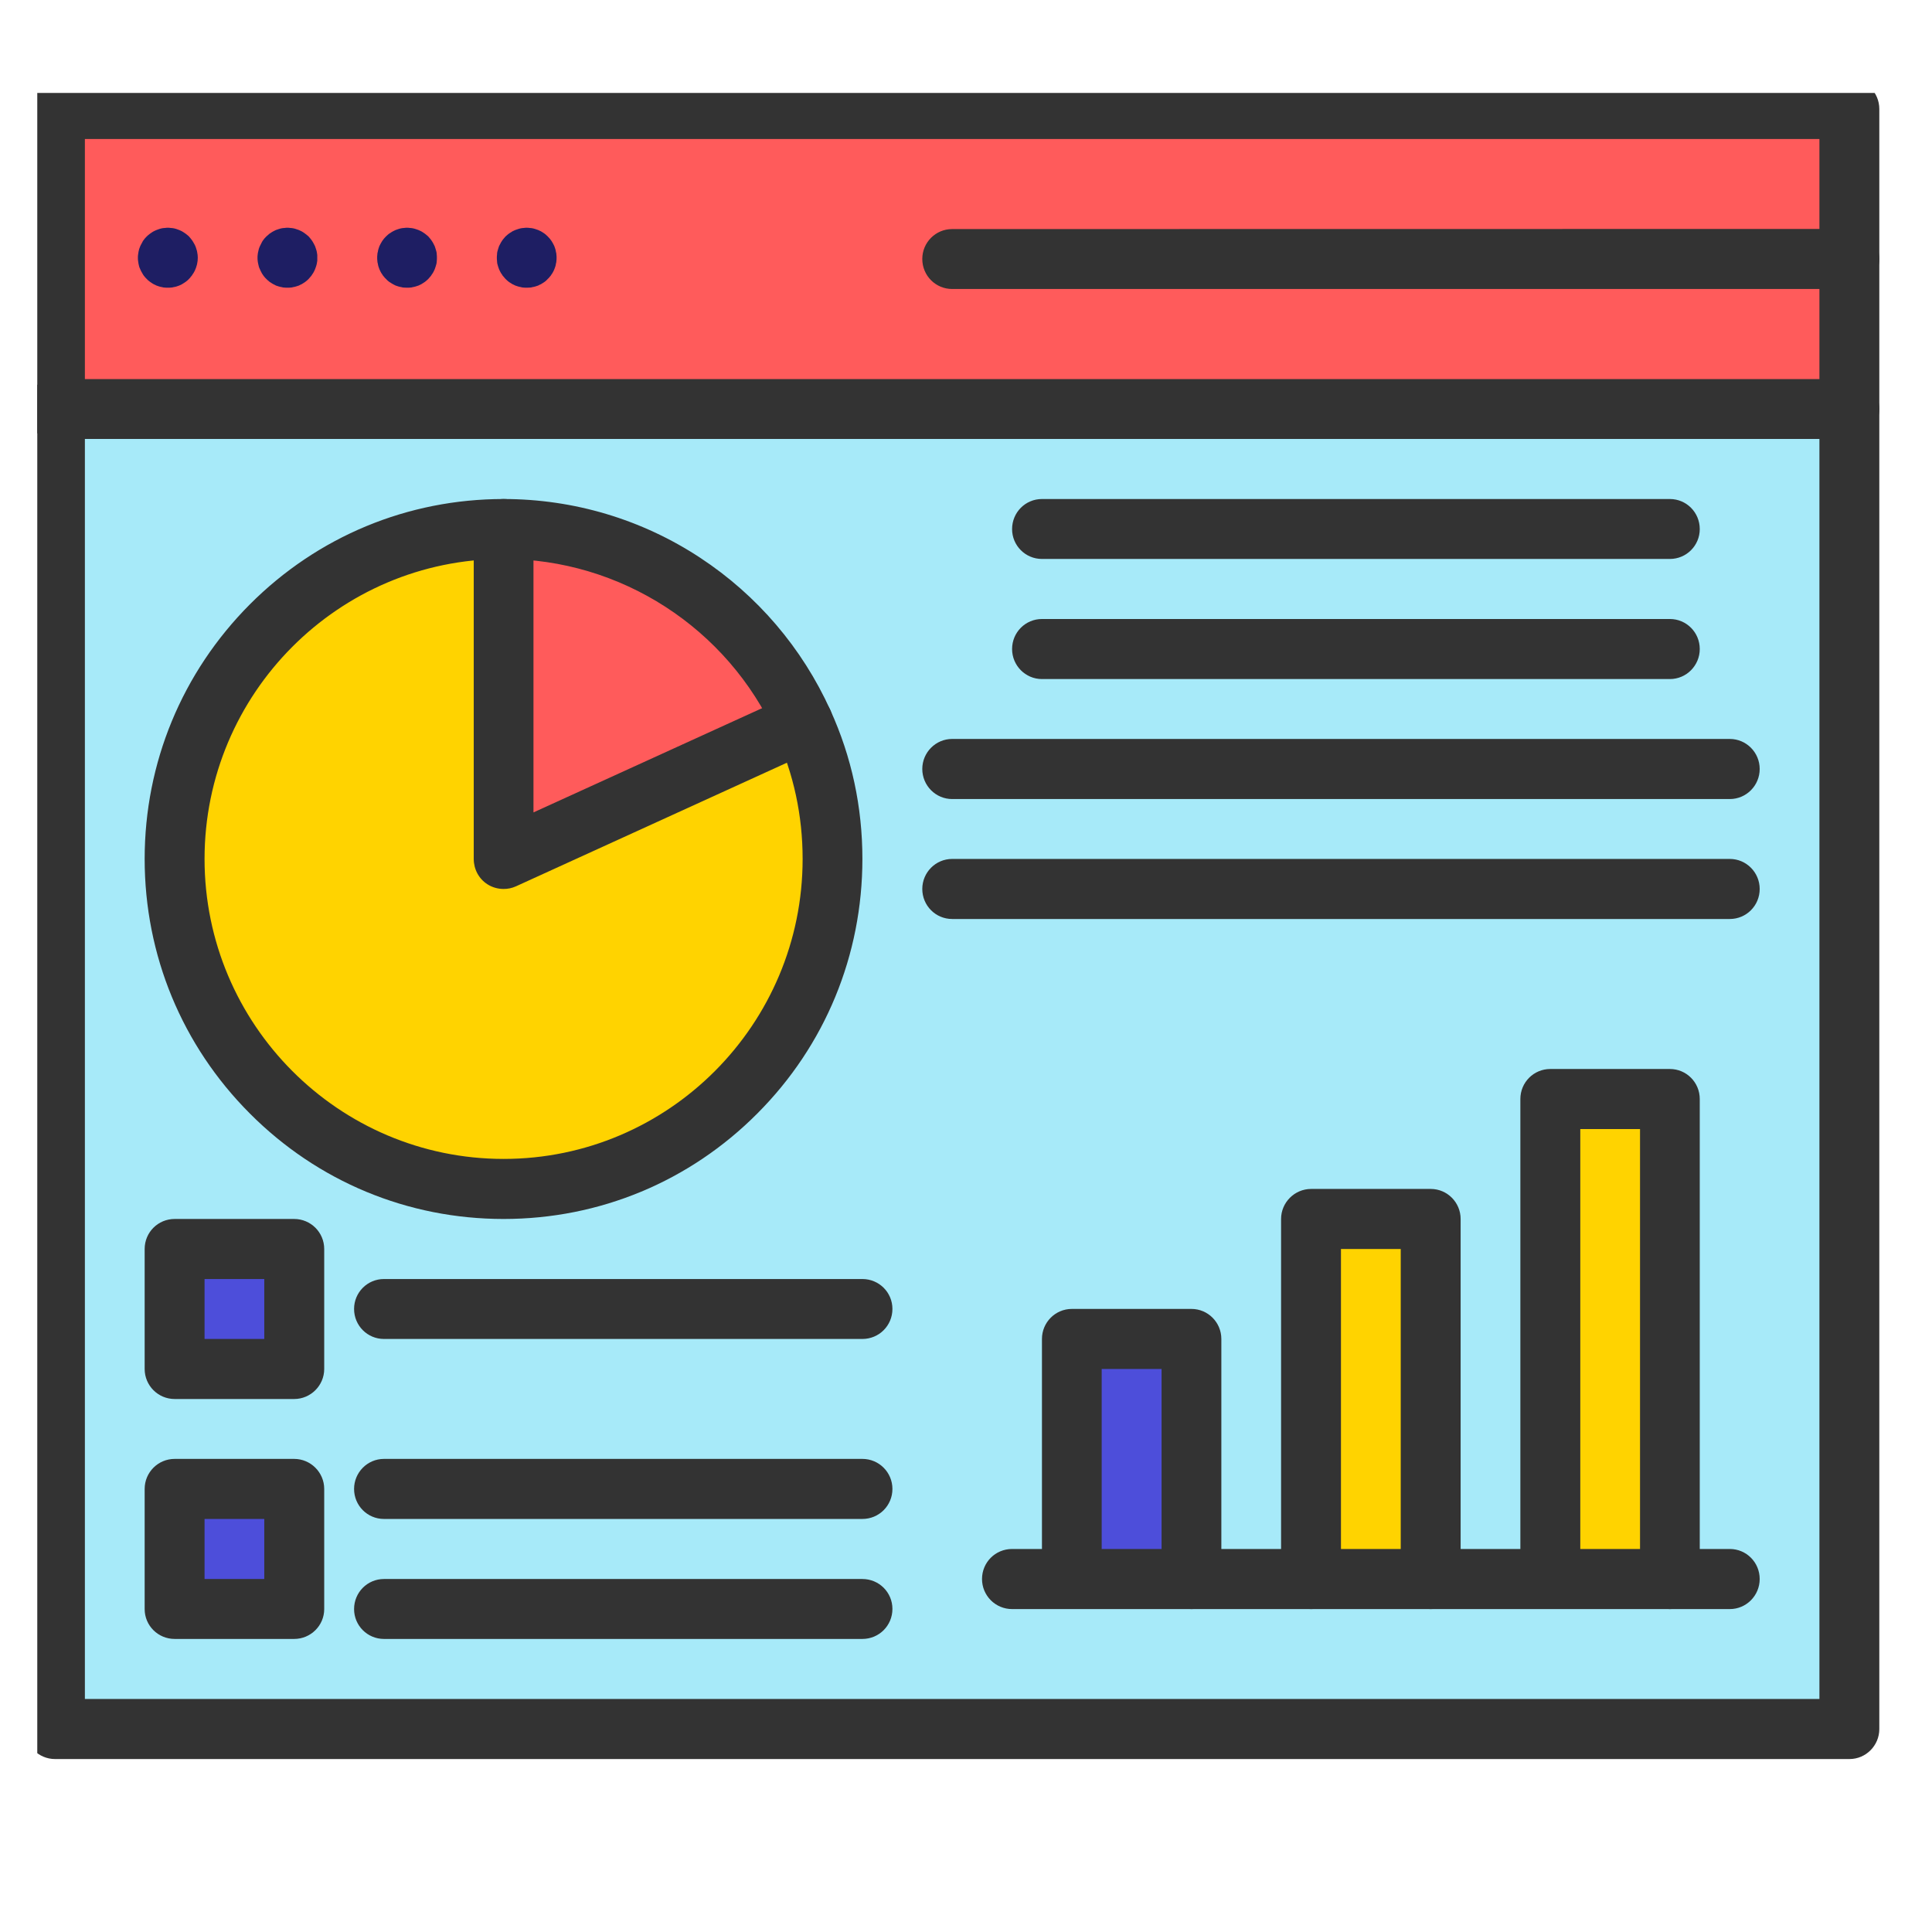 <svg xmlns="http://www.w3.org/2000/svg" xmlns:xlink="http://www.w3.org/1999/xlink" width="64" zoomAndPan="magnify" viewBox="0 0 48 48" height="64" preserveAspectRatio="xMidYMid meet" version="1.2"><defs><clipPath id="288992f606"><path d="M 1 2.309 L 46 2.309 L 46 11 L 1 11 Z M 1 2.309 "/></clipPath><clipPath id="31b301723e"><path d="M 0.926 2.309 L 47 2.309 L 47 44 L 0.926 44 Z M 0.926 2.309 "/></clipPath><clipPath id="2170241eb9"><path d="M 0.926 9 L 47 9 L 47 11 L 0.926 11 Z M 0.926 9 "/></clipPath></defs><g id="04c0524309"><path style=" stroke:none;fill-rule:evenodd;fill:#a7eaf9;fill-opacity:1;" d="M 38.516 39.23 L 41.488 39.23 L 41.488 27.305 L 38.516 27.305 Z M 32.574 39.23 L 35.547 39.23 L 35.547 30.285 L 32.574 30.285 Z M 26.629 39.23 L 29.602 39.23 L 29.602 33.266 L 26.629 33.266 Z M 45.949 10.16 L 45.949 42.957 L 1.367 42.957 L 1.367 10.16 Z M 20.684 21.34 C 20.684 20.133 20.422 18.98 19.953 17.949 C 18.668 15.113 15.82 13.145 12.512 13.145 C 7.996 13.145 4.336 16.812 4.336 21.34 C 4.336 25.871 7.996 29.539 12.512 29.539 C 17.023 29.539 20.684 25.871 20.684 21.34 Z M 7.309 39.973 L 7.309 36.992 L 4.34 36.992 L 4.34 39.973 Z M 7.309 34.012 L 7.309 31.031 L 4.34 31.031 L 4.34 34.012 Z M 7.309 34.012 "/><g clip-rule="nonzero" clip-path="url(#288992f606)"><path style=" stroke:none;fill-rule:evenodd;fill:#ff5b5b;fill-opacity:1;" d="M 1.367 2.707 L 45.949 2.707 L 45.949 10.16 L 1.367 10.16 Z M 1.367 2.707 "/></g><path style=" stroke:none;fill-rule:evenodd;fill:#ffd300;fill-opacity:1;" d="M 38.512 27.301 L 41.48 27.301 L 41.48 39.227 L 38.512 39.227 Z M 38.512 27.301 "/><path style=" stroke:none;fill-rule:evenodd;fill:#ffd300;fill-opacity:1;" d="M 32.578 30.285 L 35.547 30.285 L 35.547 39.227 L 32.578 39.227 Z M 32.578 30.285 "/><path style=" stroke:none;fill-rule:evenodd;fill:#4d4eda;fill-opacity:1;" d="M 26.633 33.266 L 29.598 33.266 L 29.598 39.227 L 26.633 39.227 Z M 26.633 33.266 "/><path style=" stroke:none;fill-rule:evenodd;fill:#ffd300;fill-opacity:1;" d="M 19.953 17.949 C 20.422 18.98 20.684 20.133 20.684 21.34 C 20.684 25.871 17.023 29.539 12.512 29.539 C 7.996 29.539 4.34 25.871 4.34 21.34 C 4.34 16.812 7.996 13.145 12.512 13.145 L 12.512 21.34 Z M 19.953 17.949 "/><path style=" stroke:none;fill-rule:evenodd;fill:#ff5b5b;fill-opacity:1;" d="M 19.953 17.949 L 12.512 21.34 L 12.512 13.145 C 15.82 13.145 18.668 15.113 19.953 17.949 Z M 19.953 17.949 "/><path style=" stroke:none;fill-rule:evenodd;fill:#4d4eda;fill-opacity:1;" d="M 4.336 37 L 7.305 37 L 7.305 39.977 L 4.336 39.977 Z M 4.336 37 "/><path style=" stroke:none;fill-rule:evenodd;fill:#4d4eda;fill-opacity:1;" d="M 4.336 31.035 L 7.305 31.035 L 7.305 34.012 L 4.336 34.012 Z M 4.336 31.035 "/><g clip-rule="nonzero" clip-path="url(#31b301723e)"><path style=" stroke:none;fill-rule:evenodd;fill:#333333;fill-opacity:1;" d="M 45.949 43.703 L 1.367 43.703 C 0.957 43.703 0.621 43.367 0.621 42.957 L 0.621 2.707 C 0.621 2.297 0.957 1.961 1.367 1.961 L 45.949 1.961 C 46.359 1.961 46.691 2.297 46.691 2.707 L 46.691 42.957 C 46.691 43.367 46.359 43.703 45.949 43.703 Z M 2.109 42.211 L 45.203 42.211 L 45.203 3.453 L 2.109 3.453 Z M 2.109 42.211 "/></g><g clip-rule="nonzero" clip-path="url(#2170241eb9)"><path style=" stroke:none;fill-rule:evenodd;fill:#333333;fill-opacity:1;" d="M 45.949 10.906 L 1.367 10.906 C 0.957 10.906 0.621 10.574 0.621 10.16 C 0.621 9.75 0.957 9.418 1.367 9.418 L 45.949 9.418 C 46.359 9.418 46.691 9.75 46.691 10.16 C 46.691 10.574 46.359 10.906 45.949 10.906 Z M 45.949 10.906 "/></g><path style=" stroke:none;fill-rule:evenodd;fill:#333333;fill-opacity:1;" d="M 45.949 7.18 L 23.656 7.18 C 23.246 7.18 22.914 6.848 22.914 6.434 C 22.914 6.023 23.246 5.691 23.656 5.691 L 45.949 5.688 C 46.359 5.688 46.691 6.023 46.691 6.434 C 46.691 6.848 46.359 7.18 45.949 7.18 Z M 45.949 7.18 "/><path style=" stroke:none;fill-rule:evenodd;fill:#333333;fill-opacity:1;" d="M 12.512 30.285 C 10.129 30.285 7.891 29.355 6.207 27.664 C 4.523 25.977 3.594 23.73 3.594 21.34 C 3.594 18.953 4.523 16.707 6.207 15.016 C 7.891 13.328 10.129 12.398 12.512 12.398 C 14.254 12.398 15.945 12.902 17.398 13.859 C 18.812 14.789 19.93 16.098 20.629 17.641 C 21.16 18.805 21.426 20.051 21.426 21.34 C 21.426 23.73 20.5 25.977 18.816 27.664 C 17.133 29.355 14.895 30.285 12.512 30.285 Z M 12.512 13.887 C 8.414 13.887 5.082 17.23 5.082 21.34 C 5.082 25.449 8.414 28.793 12.512 28.793 C 16.609 28.793 19.941 25.453 19.941 21.34 C 19.941 20.266 19.719 19.227 19.277 18.258 C 18.074 15.602 15.418 13.887 12.512 13.887 Z M 12.512 13.887 "/><path style=" stroke:none;fill-rule:evenodd;fill:#333333;fill-opacity:1;" d="M 12.512 22.086 C 12.371 22.086 12.23 22.047 12.109 21.969 C 11.895 21.832 11.77 21.594 11.77 21.34 L 11.77 13.145 C 11.77 12.73 12.102 12.398 12.512 12.398 C 12.922 12.398 13.254 12.73 13.254 13.145 L 13.254 20.184 L 19.645 17.27 C 20.02 17.098 20.461 17.266 20.629 17.641 C 20.801 18.016 20.633 18.457 20.262 18.625 L 12.82 22.02 C 12.719 22.066 12.617 22.086 12.512 22.086 Z M 12.512 22.086 "/><path style=" stroke:none;fill-rule:evenodd;fill:#333333;fill-opacity:1;" d="M 29.602 39.977 C 29.191 39.977 28.859 39.641 28.859 39.23 L 28.859 34.012 L 27.371 34.012 L 27.371 39.23 C 27.371 39.641 27.039 39.973 26.629 39.973 C 26.219 39.973 25.887 39.641 25.887 39.23 L 25.887 33.266 C 25.887 32.855 26.219 32.52 26.629 32.52 L 29.602 32.52 C 30.012 32.52 30.344 32.855 30.344 33.266 L 30.344 39.23 C 30.344 39.641 30.012 39.977 29.602 39.977 Z M 29.602 39.977 "/><path style=" stroke:none;fill-rule:evenodd;fill:#333333;fill-opacity:1;" d="M 35.547 39.977 C 35.133 39.977 34.801 39.641 34.801 39.23 L 34.801 31.031 L 33.316 31.031 L 33.316 39.23 C 33.316 39.641 32.984 39.977 32.574 39.977 C 32.164 39.977 31.828 39.641 31.828 39.23 L 31.828 30.285 C 31.828 29.875 32.164 29.539 32.574 29.539 L 35.547 29.539 C 35.957 29.539 36.289 29.875 36.289 30.285 L 36.289 39.23 C 36.289 39.641 35.957 39.977 35.547 39.977 Z M 35.547 39.977 "/><path style=" stroke:none;fill-rule:evenodd;fill:#333333;fill-opacity:1;" d="M 41.488 39.977 C 41.078 39.977 40.746 39.641 40.746 39.23 L 40.746 28.051 L 39.262 28.051 L 39.262 39.23 C 39.262 39.641 38.926 39.973 38.516 39.973 C 38.105 39.973 37.773 39.641 37.773 39.23 L 37.773 27.305 C 37.773 26.891 38.105 26.559 38.516 26.559 L 41.488 26.559 C 41.898 26.559 42.23 26.891 42.23 27.305 L 42.23 39.23 C 42.23 39.641 41.898 39.977 41.488 39.977 Z M 41.488 39.977 "/><path style=" stroke:none;fill-rule:evenodd;fill:#333333;fill-opacity:1;" d="M 42.977 39.977 L 25.145 39.977 C 24.73 39.977 24.398 39.641 24.398 39.23 C 24.398 38.816 24.73 38.484 25.145 38.484 L 42.977 38.484 C 43.387 38.484 43.719 38.816 43.719 39.23 C 43.719 39.641 43.387 39.977 42.977 39.977 Z M 42.977 39.977 "/><path style=" stroke:none;fill-rule:evenodd;fill:#333333;fill-opacity:1;" d="M 41.488 13.887 L 25.887 13.887 C 25.477 13.887 25.145 13.555 25.145 13.145 C 25.145 12.73 25.477 12.398 25.887 12.398 L 41.488 12.398 C 41.898 12.398 42.23 12.73 42.23 13.145 C 42.23 13.555 41.898 13.887 41.488 13.887 Z M 41.488 13.887 "/><path style=" stroke:none;fill-rule:evenodd;fill:#333333;fill-opacity:1;" d="M 41.488 16.871 L 25.887 16.871 C 25.477 16.871 25.145 16.535 25.145 16.125 C 25.145 15.711 25.477 15.379 25.887 15.379 L 41.488 15.379 C 41.898 15.379 42.23 15.711 42.23 16.125 C 42.23 16.535 41.898 16.871 41.488 16.871 Z M 41.488 16.871 "/><path style=" stroke:none;fill-rule:evenodd;fill:#333333;fill-opacity:1;" d="M 42.977 19.852 L 23.656 19.852 C 23.246 19.852 22.914 19.516 22.914 19.105 C 22.914 18.695 23.246 18.359 23.656 18.359 L 42.977 18.359 C 43.387 18.359 43.719 18.695 43.719 19.105 C 43.719 19.516 43.387 19.852 42.977 19.852 Z M 42.977 19.852 "/><path style=" stroke:none;fill-rule:evenodd;fill:#333333;fill-opacity:1;" d="M 42.977 22.832 L 23.656 22.832 C 23.246 22.832 22.914 22.5 22.914 22.086 C 22.914 21.676 23.246 21.34 23.656 21.34 L 42.977 21.34 C 43.387 21.34 43.719 21.676 43.719 22.086 C 43.719 22.5 43.387 22.832 42.977 22.832 Z M 42.977 22.832 "/><path style=" stroke:none;fill-rule:evenodd;fill:#333333;fill-opacity:1;" d="M 7.309 34.758 L 4.34 34.758 C 3.926 34.758 3.594 34.422 3.594 34.012 L 3.594 31.031 C 3.594 30.617 3.926 30.285 4.34 30.285 L 7.309 30.285 C 7.719 30.285 8.055 30.617 8.055 31.031 L 8.055 34.012 C 8.055 34.422 7.719 34.758 7.309 34.758 Z M 5.082 33.266 L 6.566 33.266 L 6.566 31.777 L 5.082 31.777 Z M 5.082 33.266 "/><path style=" stroke:none;fill-rule:evenodd;fill:#333333;fill-opacity:1;" d="M 7.309 40.719 L 4.34 40.719 C 3.926 40.719 3.594 40.387 3.594 39.977 L 3.594 36.992 C 3.594 36.582 3.926 36.246 4.34 36.246 L 7.309 36.246 C 7.719 36.246 8.055 36.582 8.055 36.992 L 8.055 39.977 C 8.055 40.387 7.719 40.719 7.309 40.719 Z M 5.082 39.23 L 6.566 39.23 L 6.566 37.738 L 5.082 37.738 Z M 5.082 39.23 "/><path style=" stroke:none;fill-rule:evenodd;fill:#333333;fill-opacity:1;" d="M 21.426 33.266 L 9.539 33.266 C 9.129 33.266 8.797 32.934 8.797 32.52 C 8.797 32.109 9.129 31.777 9.539 31.777 L 21.426 31.777 C 21.84 31.777 22.172 32.109 22.172 32.52 C 22.172 32.934 21.84 33.266 21.426 33.266 Z M 21.426 33.266 "/><path style=" stroke:none;fill-rule:evenodd;fill:#333333;fill-opacity:1;" d="M 21.426 37.738 L 9.539 37.738 C 9.129 37.738 8.797 37.406 8.797 36.992 C 8.797 36.582 9.129 36.246 9.539 36.246 L 21.426 36.246 C 21.84 36.246 22.172 36.582 22.172 36.992 C 22.172 37.406 21.84 37.738 21.426 37.738 Z M 21.426 37.738 "/><path style=" stroke:none;fill-rule:evenodd;fill:#333333;fill-opacity:1;" d="M 21.426 40.719 L 9.539 40.719 C 9.129 40.719 8.797 40.387 8.797 39.977 C 8.797 39.562 9.129 39.23 9.539 39.23 L 21.426 39.23 C 21.84 39.23 22.172 39.562 22.172 39.973 C 22.172 40.387 21.84 40.719 21.426 40.719 Z M 21.426 40.719 "/><path style=" stroke:none;fill-rule:evenodd;fill:#1e1e63;fill-opacity:1;" d="M 4.168 7.148 C 4.145 7.148 4.121 7.148 4.098 7.145 C 4.07 7.145 4.047 7.141 4.023 7.133 C 4 7.129 3.977 7.125 3.953 7.117 C 3.93 7.109 3.906 7.102 3.887 7.094 C 3.863 7.082 3.84 7.07 3.82 7.062 C 3.797 7.051 3.777 7.035 3.758 7.023 C 3.738 7.012 3.719 6.996 3.699 6.98 C 3.68 6.965 3.66 6.949 3.645 6.93 C 3.629 6.914 3.609 6.895 3.594 6.875 C 3.578 6.859 3.566 6.84 3.551 6.816 C 3.539 6.797 3.527 6.777 3.516 6.754 C 3.504 6.734 3.492 6.711 3.484 6.688 C 3.473 6.668 3.465 6.645 3.457 6.621 C 3.453 6.598 3.445 6.574 3.441 6.551 C 3.438 6.527 3.434 6.5 3.43 6.477 C 3.426 6.453 3.426 6.43 3.426 6.402 C 3.426 6.379 3.426 6.355 3.43 6.332 C 3.434 6.305 3.438 6.281 3.441 6.258 C 3.445 6.234 3.453 6.211 3.457 6.188 C 3.465 6.164 3.473 6.141 3.484 6.117 C 3.492 6.098 3.504 6.074 3.516 6.055 C 3.527 6.031 3.539 6.012 3.551 5.988 C 3.566 5.969 3.578 5.949 3.594 5.93 C 3.609 5.914 3.629 5.895 3.645 5.875 C 3.66 5.859 3.68 5.844 3.699 5.828 C 3.719 5.812 3.738 5.797 3.758 5.785 C 3.777 5.77 3.797 5.758 3.82 5.746 C 3.84 5.734 3.863 5.727 3.887 5.715 C 3.906 5.707 3.93 5.699 3.953 5.691 C 3.977 5.684 4 5.676 4.023 5.672 C 4.047 5.668 4.07 5.664 4.098 5.664 C 4.145 5.656 4.195 5.656 4.242 5.664 C 4.266 5.664 4.289 5.668 4.316 5.672 C 4.34 5.676 4.363 5.684 4.387 5.691 C 4.406 5.699 4.43 5.707 4.453 5.715 C 4.477 5.727 4.5 5.734 4.52 5.746 C 4.539 5.758 4.562 5.77 4.582 5.785 C 4.602 5.797 4.621 5.812 4.641 5.828 C 4.66 5.844 4.68 5.859 4.695 5.875 C 4.711 5.895 4.73 5.914 4.742 5.93 C 4.758 5.949 4.773 5.969 4.785 5.988 C 4.801 6.012 4.812 6.031 4.824 6.055 C 4.836 6.074 4.848 6.098 4.855 6.117 C 4.863 6.141 4.875 6.164 4.879 6.188 C 4.887 6.211 4.895 6.234 4.898 6.258 C 4.902 6.281 4.906 6.305 4.91 6.332 C 4.91 6.355 4.914 6.379 4.914 6.402 C 4.914 6.43 4.91 6.453 4.91 6.477 C 4.906 6.5 4.902 6.527 4.898 6.551 C 4.895 6.574 4.887 6.598 4.879 6.621 C 4.875 6.645 4.863 6.668 4.855 6.688 C 4.848 6.711 4.836 6.734 4.824 6.754 C 4.812 6.777 4.801 6.797 4.785 6.816 C 4.773 6.84 4.758 6.859 4.742 6.875 C 4.73 6.895 4.711 6.914 4.695 6.93 C 4.68 6.949 4.66 6.965 4.641 6.98 C 4.621 6.996 4.602 7.012 4.582 7.023 C 4.562 7.035 4.539 7.051 4.52 7.062 C 4.5 7.07 4.477 7.082 4.453 7.094 C 4.43 7.102 4.406 7.109 4.387 7.117 C 4.363 7.125 4.34 7.129 4.316 7.133 C 4.289 7.141 4.266 7.145 4.242 7.145 C 4.219 7.148 4.195 7.148 4.168 7.148 Z M 4.168 7.148 "/><path style=" stroke:none;fill-rule:evenodd;fill:#1e1e63;fill-opacity:1;" d="M 7.141 7.148 C 7.117 7.148 7.094 7.148 7.07 7.145 C 7.043 7.145 7.02 7.141 6.996 7.133 C 6.973 7.129 6.949 7.125 6.926 7.117 C 6.902 7.109 6.879 7.102 6.855 7.094 C 6.836 7.082 6.812 7.07 6.793 7.062 C 6.77 7.051 6.75 7.035 6.73 7.023 C 6.707 7.012 6.688 6.996 6.672 6.98 C 6.652 6.965 6.633 6.949 6.617 6.93 C 6.598 6.914 6.582 6.895 6.566 6.875 C 6.551 6.859 6.539 6.84 6.523 6.816 C 6.512 6.797 6.496 6.777 6.488 6.754 C 6.477 6.734 6.465 6.711 6.457 6.688 C 6.445 6.668 6.438 6.645 6.43 6.621 C 6.426 6.598 6.418 6.574 6.414 6.551 C 6.406 6.527 6.406 6.5 6.402 6.477 C 6.398 6.453 6.398 6.43 6.398 6.402 C 6.398 6.379 6.398 6.355 6.402 6.332 C 6.406 6.305 6.406 6.281 6.414 6.258 C 6.418 6.234 6.426 6.211 6.43 6.188 C 6.438 6.164 6.445 6.141 6.457 6.117 C 6.465 6.098 6.477 6.074 6.488 6.055 C 6.496 6.031 6.512 6.012 6.523 5.988 C 6.539 5.969 6.551 5.949 6.566 5.93 C 6.582 5.914 6.598 5.895 6.617 5.875 C 6.633 5.859 6.652 5.844 6.672 5.828 C 6.688 5.812 6.707 5.797 6.73 5.785 C 6.75 5.77 6.77 5.758 6.793 5.746 C 6.812 5.734 6.836 5.727 6.855 5.715 C 6.879 5.707 6.902 5.699 6.926 5.691 C 6.949 5.684 6.973 5.676 6.996 5.672 C 7.02 5.668 7.043 5.664 7.07 5.664 C 7.117 5.656 7.164 5.656 7.215 5.664 C 7.238 5.664 7.262 5.668 7.285 5.672 C 7.309 5.676 7.336 5.684 7.355 5.691 C 7.379 5.699 7.402 5.707 7.426 5.715 C 7.449 5.727 7.469 5.734 7.492 5.746 C 7.512 5.758 7.535 5.77 7.555 5.785 C 7.574 5.797 7.594 5.812 7.613 5.828 C 7.633 5.844 7.648 5.859 7.668 5.875 C 7.684 5.895 7.699 5.914 7.715 5.93 C 7.73 5.949 7.746 5.969 7.758 5.988 C 7.773 6.012 7.785 6.031 7.797 6.055 C 7.809 6.074 7.816 6.098 7.828 6.117 C 7.836 6.141 7.844 6.164 7.852 6.188 C 7.859 6.211 7.867 6.234 7.871 6.258 C 7.875 6.281 7.879 6.305 7.883 6.332 C 7.883 6.355 7.883 6.379 7.883 6.402 C 7.883 6.43 7.883 6.453 7.883 6.477 C 7.879 6.5 7.875 6.527 7.871 6.551 C 7.867 6.574 7.859 6.598 7.852 6.621 C 7.844 6.645 7.836 6.668 7.828 6.688 C 7.816 6.711 7.809 6.734 7.797 6.754 C 7.785 6.777 7.773 6.797 7.758 6.816 C 7.746 6.84 7.73 6.859 7.715 6.875 C 7.699 6.895 7.684 6.914 7.668 6.93 C 7.648 6.949 7.633 6.965 7.613 6.98 C 7.594 6.996 7.574 7.012 7.555 7.023 C 7.535 7.035 7.512 7.051 7.492 7.062 C 7.469 7.07 7.449 7.082 7.426 7.094 C 7.402 7.102 7.379 7.109 7.355 7.117 C 7.336 7.125 7.309 7.129 7.285 7.133 C 7.262 7.141 7.238 7.145 7.215 7.145 C 7.191 7.148 7.164 7.148 7.141 7.148 Z M 7.141 7.148 "/><path style=" stroke:none;fill-rule:evenodd;fill:#1e1e63;fill-opacity:1;" d="M 10.113 7.148 C 10.09 7.148 10.066 7.148 10.039 7.145 C 10.016 7.145 9.992 7.141 9.969 7.133 C 9.945 7.129 9.922 7.125 9.898 7.117 C 9.875 7.109 9.852 7.102 9.828 7.094 C 9.809 7.082 9.785 7.074 9.766 7.062 C 9.742 7.051 9.723 7.035 9.703 7.023 C 9.68 7.012 9.66 6.996 9.641 6.98 C 9.625 6.965 9.605 6.949 9.59 6.93 C 9.57 6.914 9.555 6.895 9.539 6.875 C 9.523 6.859 9.508 6.84 9.496 6.816 C 9.48 6.797 9.469 6.777 9.457 6.754 C 9.445 6.734 9.438 6.711 9.426 6.688 C 9.418 6.668 9.41 6.645 9.402 6.621 C 9.395 6.598 9.391 6.574 9.387 6.551 C 9.379 6.527 9.375 6.5 9.375 6.477 C 9.371 6.453 9.371 6.43 9.371 6.402 C 9.371 6.379 9.371 6.355 9.375 6.332 C 9.375 6.305 9.379 6.281 9.387 6.258 C 9.391 6.234 9.395 6.211 9.402 6.188 C 9.41 6.164 9.418 6.141 9.426 6.117 C 9.438 6.098 9.445 6.074 9.457 6.055 C 9.469 6.031 9.48 6.012 9.496 5.988 C 9.508 5.969 9.523 5.949 9.539 5.93 C 9.555 5.914 9.57 5.895 9.59 5.875 C 9.605 5.859 9.625 5.844 9.641 5.828 C 9.66 5.812 9.68 5.797 9.703 5.785 C 9.723 5.77 9.742 5.758 9.766 5.746 C 9.785 5.734 9.809 5.727 9.828 5.715 C 9.852 5.707 9.875 5.699 9.898 5.691 C 9.922 5.684 9.945 5.676 9.969 5.672 C 9.992 5.668 10.016 5.664 10.039 5.664 C 10.09 5.656 10.137 5.656 10.188 5.664 C 10.211 5.664 10.234 5.668 10.258 5.672 C 10.281 5.676 10.305 5.684 10.328 5.691 C 10.352 5.699 10.375 5.707 10.398 5.715 C 10.422 5.727 10.441 5.734 10.465 5.746 C 10.484 5.758 10.508 5.77 10.527 5.785 C 10.547 5.797 10.566 5.812 10.586 5.828 C 10.605 5.844 10.621 5.859 10.641 5.875 C 10.656 5.895 10.672 5.914 10.688 5.93 C 10.703 5.949 10.719 5.969 10.73 5.988 C 10.746 6.012 10.758 6.031 10.77 6.055 C 10.781 6.074 10.789 6.098 10.801 6.117 C 10.809 6.141 10.816 6.164 10.824 6.188 C 10.832 6.211 10.836 6.234 10.844 6.258 C 10.848 6.281 10.852 6.305 10.852 6.332 C 10.855 6.355 10.855 6.379 10.855 6.402 C 10.855 6.43 10.855 6.453 10.852 6.477 C 10.852 6.5 10.848 6.527 10.844 6.551 C 10.836 6.574 10.832 6.598 10.824 6.621 C 10.816 6.645 10.809 6.668 10.801 6.688 C 10.789 6.711 10.781 6.734 10.77 6.754 C 10.758 6.777 10.746 6.797 10.73 6.816 C 10.719 6.84 10.703 6.859 10.688 6.875 C 10.672 6.895 10.656 6.914 10.641 6.93 C 10.621 6.949 10.605 6.965 10.586 6.98 C 10.566 6.996 10.547 7.012 10.527 7.023 C 10.508 7.035 10.484 7.051 10.465 7.062 C 10.441 7.074 10.422 7.082 10.398 7.094 C 10.375 7.102 10.352 7.109 10.328 7.117 C 10.305 7.125 10.281 7.129 10.258 7.133 C 10.234 7.141 10.211 7.145 10.188 7.145 C 10.164 7.148 10.137 7.148 10.113 7.148 Z M 10.113 7.148 "/><path style=" stroke:none;fill-rule:evenodd;fill:#1e1e63;fill-opacity:1;" d="M 13.086 7.148 C 13.062 7.148 13.035 7.148 13.012 7.145 C 12.988 7.145 12.965 7.141 12.941 7.133 C 12.918 7.129 12.895 7.125 12.871 7.117 C 12.848 7.109 12.824 7.102 12.801 7.094 C 12.777 7.082 12.758 7.07 12.734 7.062 C 12.715 7.051 12.695 7.035 12.672 7.023 C 12.652 7.012 12.633 6.996 12.613 6.98 C 12.594 6.965 12.578 6.949 12.559 6.93 C 12.543 6.914 12.527 6.895 12.512 6.875 C 12.496 6.859 12.48 6.84 12.469 6.816 C 12.453 6.797 12.441 6.777 12.43 6.754 C 12.418 6.734 12.41 6.711 12.398 6.688 C 12.391 6.668 12.383 6.645 12.375 6.621 C 12.367 6.598 12.363 6.574 12.355 6.551 C 12.352 6.527 12.348 6.5 12.348 6.477 C 12.344 6.453 12.344 6.43 12.344 6.402 C 12.344 6.379 12.344 6.355 12.348 6.332 C 12.348 6.305 12.352 6.281 12.355 6.258 C 12.363 6.234 12.367 6.211 12.375 6.188 C 12.383 6.164 12.391 6.141 12.398 6.117 C 12.41 6.098 12.418 6.074 12.43 6.055 C 12.441 6.031 12.453 6.012 12.469 5.988 C 12.48 5.969 12.496 5.949 12.512 5.93 C 12.527 5.914 12.543 5.895 12.559 5.875 C 12.578 5.859 12.594 5.844 12.613 5.828 C 12.633 5.812 12.652 5.797 12.672 5.785 C 12.695 5.77 12.715 5.758 12.734 5.746 C 12.758 5.734 12.777 5.727 12.801 5.715 C 12.824 5.707 12.848 5.699 12.871 5.691 C 12.895 5.684 12.918 5.676 12.941 5.672 C 12.965 5.668 12.988 5.664 13.012 5.664 C 13.062 5.656 13.109 5.656 13.16 5.664 C 13.184 5.664 13.207 5.668 13.23 5.672 C 13.254 5.676 13.277 5.684 13.301 5.691 C 13.324 5.699 13.348 5.707 13.371 5.715 C 13.391 5.727 13.414 5.734 13.438 5.746 C 13.457 5.758 13.477 5.77 13.5 5.785 C 13.52 5.797 13.539 5.812 13.559 5.828 C 13.574 5.844 13.594 5.859 13.609 5.875 C 13.629 5.895 13.645 5.914 13.66 5.93 C 13.676 5.949 13.691 5.969 13.703 5.988 C 13.719 6.012 13.73 6.031 13.742 6.055 C 13.754 6.074 13.762 6.098 13.773 6.117 C 13.781 6.141 13.789 6.164 13.797 6.188 C 13.805 6.211 13.809 6.234 13.812 6.258 C 13.82 6.281 13.824 6.305 13.824 6.332 C 13.828 6.355 13.828 6.379 13.828 6.402 C 13.828 6.43 13.828 6.453 13.824 6.477 C 13.824 6.5 13.82 6.527 13.812 6.551 C 13.809 6.574 13.805 6.598 13.797 6.621 C 13.789 6.645 13.781 6.668 13.773 6.688 C 13.762 6.711 13.754 6.734 13.742 6.754 C 13.73 6.777 13.719 6.797 13.703 6.816 C 13.691 6.84 13.676 6.859 13.66 6.875 C 13.645 6.895 13.629 6.914 13.609 6.93 C 13.594 6.949 13.574 6.965 13.559 6.98 C 13.539 6.996 13.52 7.012 13.5 7.023 C 13.477 7.035 13.457 7.051 13.438 7.062 C 13.414 7.07 13.391 7.082 13.371 7.094 C 13.348 7.102 13.324 7.109 13.301 7.117 C 13.277 7.125 13.254 7.129 13.23 7.133 C 13.207 7.141 13.184 7.145 13.16 7.145 C 13.133 7.148 13.109 7.148 13.086 7.148 Z M 13.086 7.148 "/></g></svg>